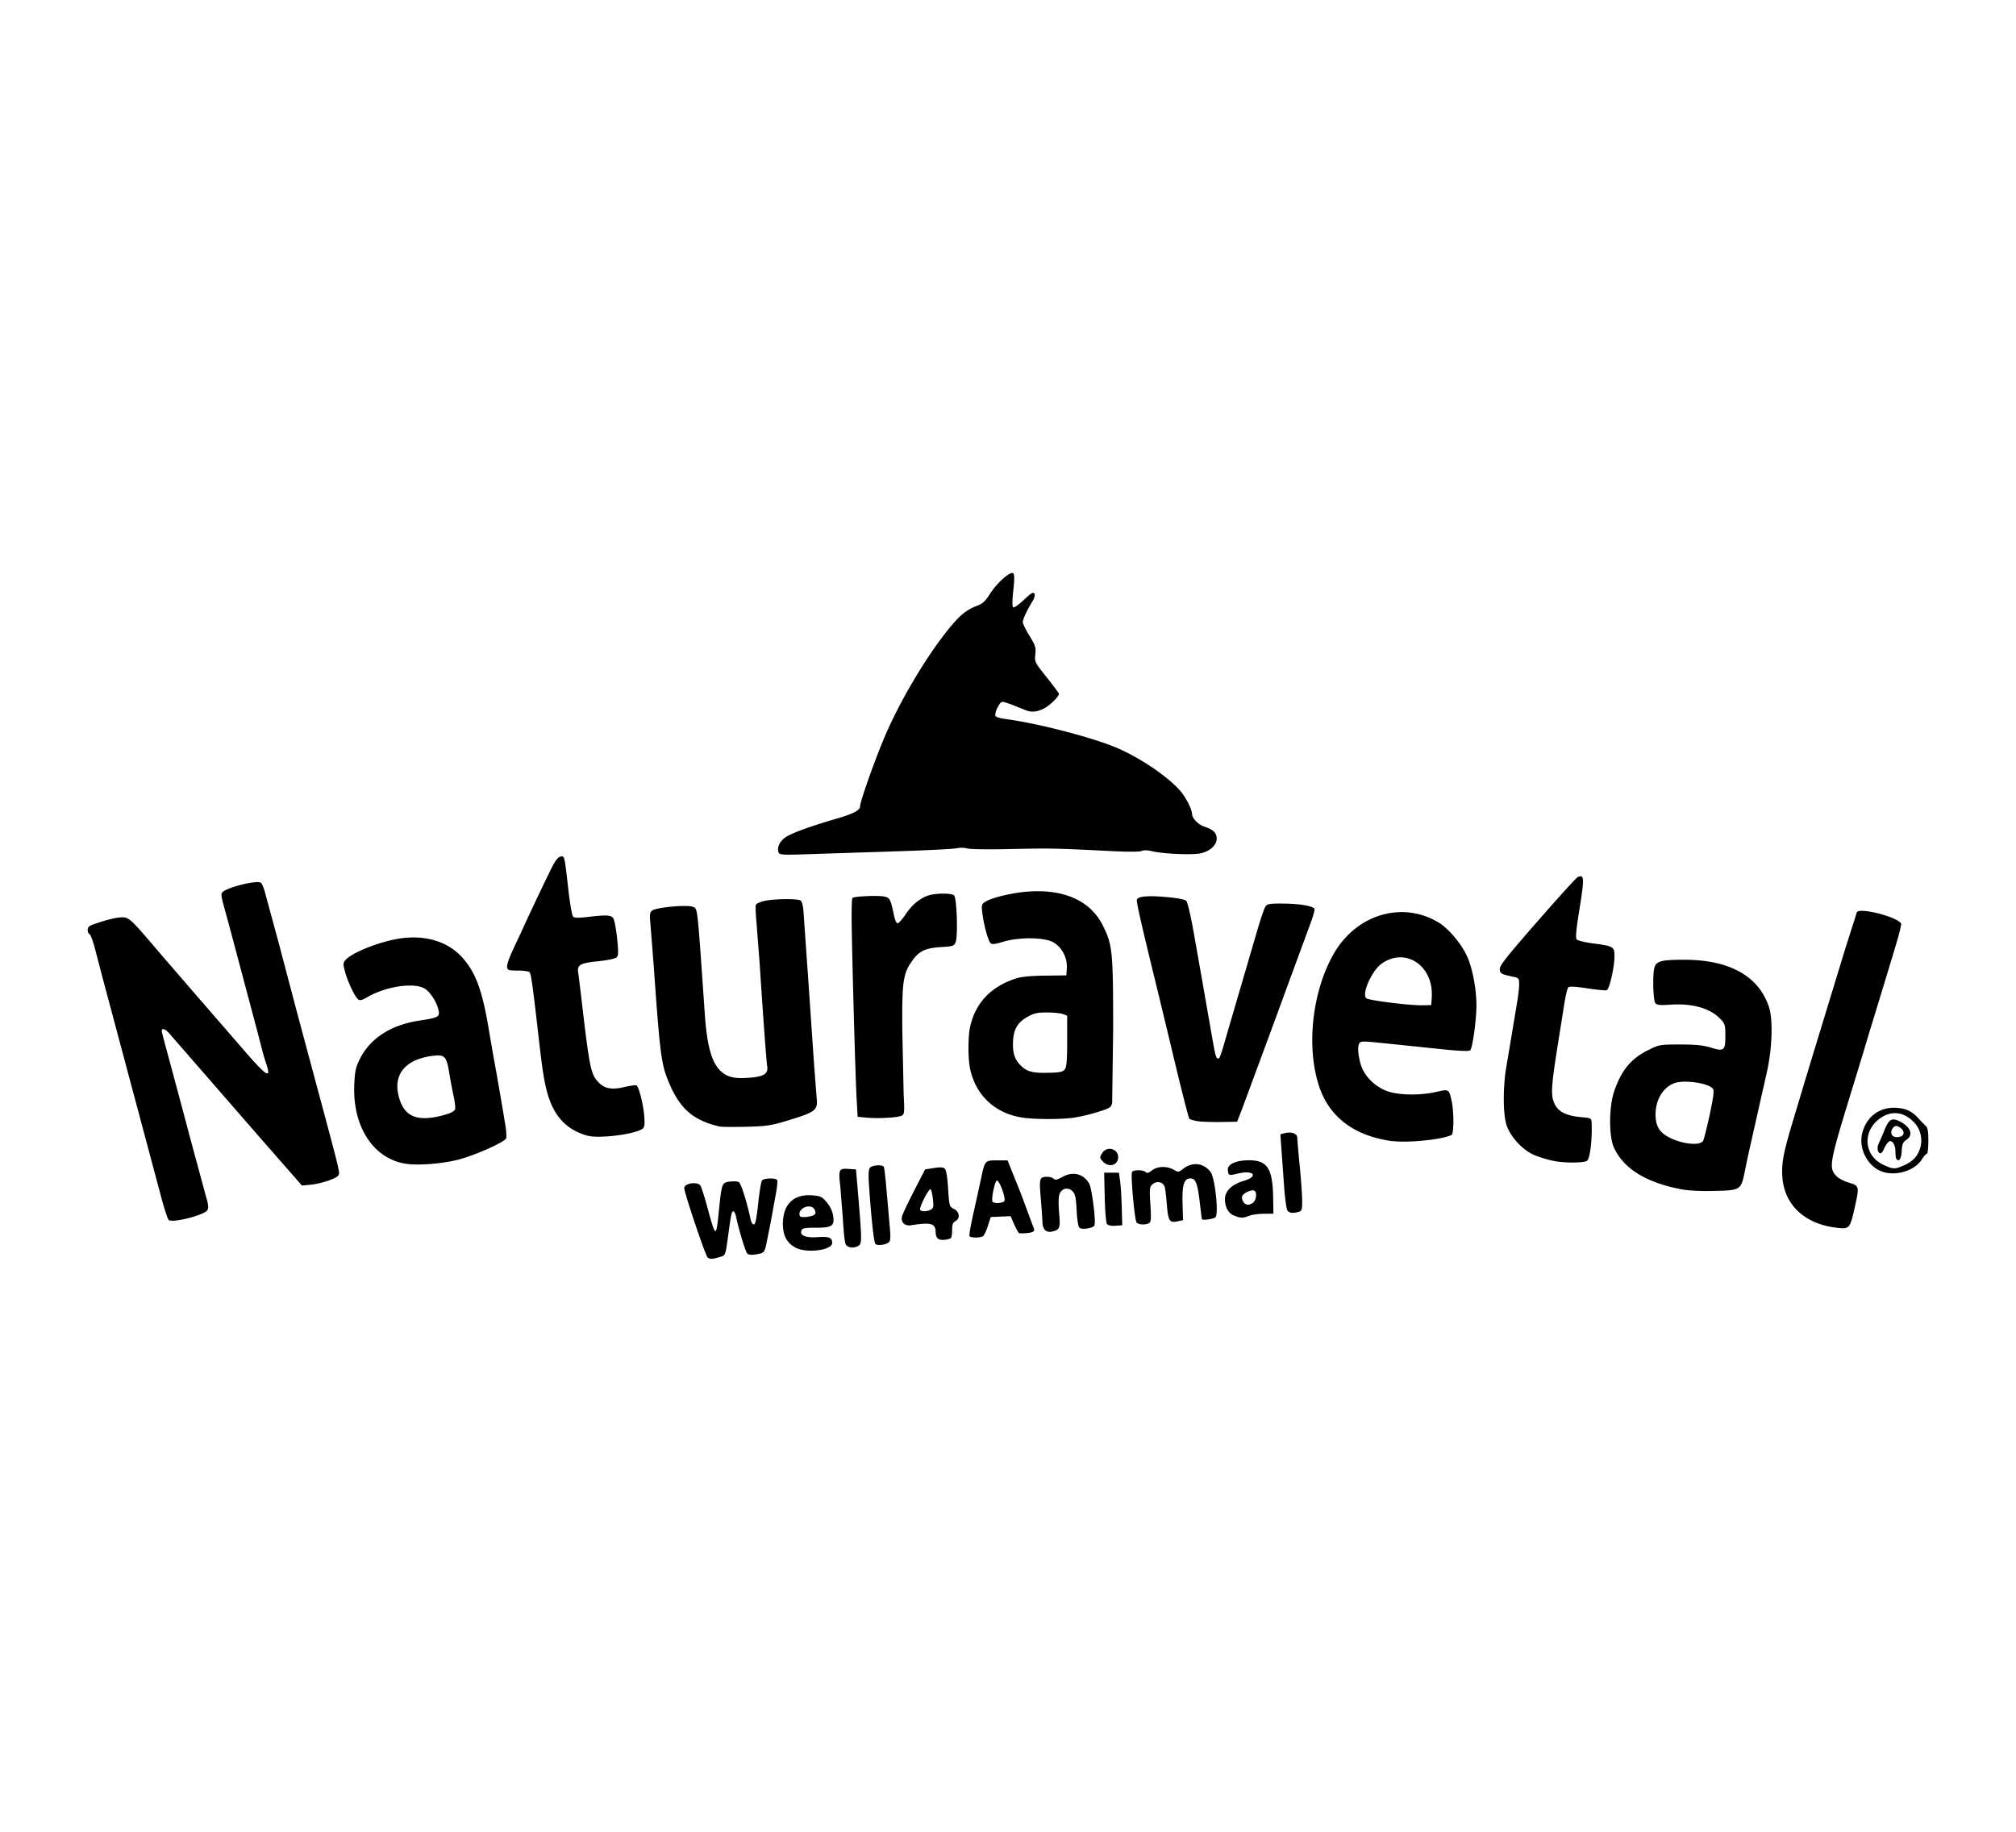 <svg xmlns="http://www.w3.org/2000/svg" viewBox="0 0 230 209"><path d="M80.74 143.49c-.234-.15-2.67-7.38-2.674-7.938-.004-.534 1.444-.772 1.832-.3.107.13.485 1.313.84 2.63.907 3.35.965 3.37 1.264.41.334-3.298.353-3.35 1.224-3.47.41-.056.88-.038 1.047.04.263.124.936 2.24 1.376 4.327.06.284.22.516.353.516.176 0 .314-.674.5-2.39.135-1.314.33-2.496.43-2.625.222-.28 1.567-.314 1.734-.045.064.104-.01.843-.163 1.64L87.9 139.6l-.53 2.62c-.198.69-.276.757-1.053.888-.585.1-.91.073-1.066-.09-.205-.212-.972-2.737-1.28-4.216-.07-.336-.203-.6-.295-.6-.196 0-.263.29-.544 2.344-.39 2.853-.326 2.685-1.093 2.898-.83.23-.998.236-1.3.044zm10.077-1.114c-1.025-.516-1.504-1.39-1.5-2.746.007-2.2 1.2-3.386 3.266-3.25 1.015.066 1.166.135 1.726.783.4.474.656.994.742 1.563.174 1.158-.12 1.354-2.028 1.354-1.19 0-1.493.058-1.588.308-.22.572.475.858 1.852.766 1.3-.088 1.653.05 1.653.66 0 .823-2.832 1.2-4.122.562zm2.13-3.807c.22-.202.01-.72-.35-.858-.736-.282-1.675.475-1.314 1.06.13.2 1.38.058 1.663-.202zm3.51 3.34c-.088-.233-.218-1.477-.29-2.766l-.3-3.796c-.224-1.913-.16-2.05.922-1.98l.866.056.13 1.5c.547 6.353.564 6.916.22 7.167-.544.397-1.367.3-1.55-.182zm3.402-.01c-.167-.217-.463-2.96-.716-6.65-.086-1.253-.056-1.815.11-2.016.25-.3 1.4-.383 1.58-.1.056.092.193 1.252.303 2.578l.36 4.098c.12 1.232.103 1.745-.058 1.898-.343.33-1.38.462-1.58.203zm7.22-.527c-.193-.1-.328-.408-.328-.726 0-1.07-.478-1.212-2.852-.845-.687.106-1.15-.37-.99-1.014.067-.27.687-1.586 1.378-2.926l1.257-2.436.987-.157c.68-.108 1.07-.1 1.246.056.172.143.3.895.39 2.274.13 2.023.143 2.065.67 2.338.647.334.735 1.087.163 1.393-.288.154-.375.393-.375 1.027 0 .455-.063.86-.14.905-.392.22-1.116.277-1.407.11zm-.887-3.357c.302-.162.338-.335.245-1.172-.06-.54-.176-1.055-.257-1.145-.176-.194-1.35 2.094-1.2 2.337.14.225.772.215 1.21-.02zm4.414 3.02c-.058-.093.152-1.295.465-2.67l.86-3.906c.425-2.05.438-2.066 1.833-2.066h1.187l1.525 3.804L118 140.3c0 .216-.225.325-.797.386-.438.046-.864.048-.945.003s-.33-.5-.554-1l-.406-.93-2.267.1-.326 1.02c-.18.56-.433 1.087-.562 1.17-.323.204-1.41.195-1.538-.014zm3.96-3.972c.233-.232-.462-2.25-.816-2.37-.22-.074-.69 2.127-.515 2.41.142.23 1.09.2 1.33-.042zm4.666 3.284c-.162-.162-.296-.52-.298-.797s-.086-1.5-.188-2.74c-.2-2.424-.168-2.534.763-2.54.263-.002.58.097.702.22.172.172.39.13.953-.188 1.23-.69 2.423-.4 3.095.728.306.517.787 4.31.607 4.78-.12.315-1.402.526-1.7.28-.152-.126-.276-.863-.335-1.996-.077-1.48-.16-1.863-.477-2.18-.515-.514-1.256-.332-1.492.37-.1.297-.114 1.192-.03 2.1.157 1.734.085 1.925-.803 2.133-.334.078-.6.018-.797-.178zm90.174-.284c-3.595-.46-5.885-2.67-6.065-5.854-.1-1.595.14-2.76 1.325-6.692l1.18-3.937.995-3.282 3.693-12.094 1.313-4.128c.343-.557 4.572.527 5.045 1.292.057.092-.24 1.294-.66 2.673l-1.298 4.29-1.03 3.374-.762 2.485-.528 1.78-1.044 3.422c-2.923 9.495-2.98 9.808-2.037 10.814.232.246.868.577 1.414.736 1.147.334 1.18.447.724 2.512-.618 2.805-.63 2.818-2.262 2.61zm-83.106-.396c-.113-.14-.227-1.457-.265-3.057l-.066-2.812h1.683l.136.937c.074.516.16 1.866.19 3l.055 2.062-.767.056c-.464.034-.845-.04-.965-.187zm3.368-.197c-.227-.28-.695-5.47-.518-5.755.163-.264 1.282-.254 1.55.013.157.158.342.11.72-.187.62-.488 1.71-.524 2.477-.083.53.303.572.3 1.066-.09 1.072-.843 2.372-.694 3.153.362.504.682.94 4.766.55 5.156-.206.206-1.505.38-1.553.208-.007-.026-.122-.95-.253-2.056-.246-2.065-.46-2.584-1.066-2.584-.704 0-.938.75-.88 2.826l.055 1.932-.657.143c-.888.192-1.042-.06-1.192-1.946-.068-.852-.175-1.74-.238-1.973-.156-.578-.915-.75-1.394-.316-.34.31-.36.49-.244 2.3.1 1.575.075 1.986-.137 2.12-.386.244-1.22.208-1.438-.062zm-110.418-.283c-.12-.078-.526-1.322-.903-2.766l-6.762-25.3-.703-2.7c-.248-.975-.55-1.805-.667-1.844s-.215-.255-.215-.48c0-.302.18-.47.704-.65 1.5-.515 2.605-.783 3.242-.785.777-.003 1 .2 4.404 4.217l4.214 4.875 4.758 5.484c3.116 3.632 3.693 4.026 3.032 2.07a23.22 23.22 0 0 1-.456-1.553l-.46-1.782-3.217-12.093-.683-2.51c-.32-1.15-.342-1.42-.133-1.6.628-.57 3.97-1.375 4.36-1.052.114.095.3.538.435.984l1.644 6.06 2.027 7.688 3.12 11.625c1.315 4.893 1.7 6.39 1.692 6.77.003.3-.228.485-1.06.803-.586.224-1.54.457-2.12.518l-1.055.1-4.577-5.226-10.3-11.835c-.702-.88-1.24-1.067-1.083-.375a77.03 77.03 0 0 0 .479 1.827l.784 2.907.956 3.563.997 3.75 1.873 6.92c.2.63.22 1.028.096 1.26-.3.562-3.89 1.493-4.425 1.147zm121.527-.495c-.65-.282-1.027-.975-1.027-1.883s.803-1.688 2.124-2.072c1.767-.514 1.18-1.278-.645-.84-1.05.252-1.076.244-1.147-.4-.073-.655.924-1.115 2.42-1.115 2.087 0 2.7.94 2.75 4.296l.03 1.797-1.125.012c-.618.007-1.362.112-1.653.234-.663.28-1.013.272-1.726-.04zm2.24-1.532c.335-.336.393-1.123.096-1.307-.27-.167-1.25.258-1.38.6-.155.404.223 1 .635 1 .195 0 .488-.132.65-.294zm3.875.972c-.12-.143-.295-1.388-.392-2.765l-.426-5.956.494-.123c.78-.196 1.43.044 1.435.53.002.23.127 1.684.28 3.23s.276 3.33.277 3.963c.002 1.034-.04 1.16-.42 1.263-.665.178-1.014.138-1.247-.142zm44.888-2.446c-4.01-.775-6.542-2.347-7.653-4.753-.586-1.267-.573-4.653.023-6.4.838-2.453 1.935-3.768 3.974-4.765 1.172-.573 1.3-.596 3.563-.596 1.776 0 2.63.087 3.52.36 1.495.457 1.635.338 1.635-1.387 0-1.178-.05-1.343-.563-1.883-1.165-1.226-3.197-1.806-5.72-1.634-1.164.08-1.532.044-1.7-.17-.26-.313-.34-3.24-.11-4.056.207-.743.8-.903 3.405-.9 5.19.003 8.543 1.893 9.68 5.454.46 1.443.342 4.768-.265 7.407l-1.903 8.437c-.143.62-.403 1.842-.58 2.72-.46 2.28-.465 2.283-3.478 2.358-1.59.04-2.982-.03-3.816-.19zm2.523-5.528c.106-.198.447-1.558.76-3.023.432-2.028.517-2.726.355-2.922-.543-.654-3.3-1.043-4.422-.62-1.262.478-2.11 1.886-2.118 3.512-.005 1.235.347 1.94 1.247 2.496 1.445.892 3.828 1.21 4.178.558zm20.02 3.344c-1.496-.8-2.31-2.733-1.83-4.363.504-1.708 1.854-2.748 3.567-2.748 1.194 0 2.013.338 2.726 1.122.306.338.704.748.885.912.26.237.328.608.328 1.76 0 .802-.078 1.458-.172 1.458s-.346.28-.558.624c-.894 1.445-3.375 2.065-4.946 1.236zm2.892-.538c1-.447 1.542-1.007 1.84-1.936.312-.975.086-2.096-.575-2.85-1.25-1.423-2.863-1.56-4.262-.364-1.773 1.518-1.455 4.1.626 5.072 1.14.534 1.325.54 2.372.077zm-.837-.693c-.07-.07-.13-.436-.13-.812 0-.898-.41-1.5-.803-1.164-.155.13-.387.488-.515.798s-.328.532-.443.494c-.3-.1-.37-.68-.14-1.142.108-.218.404-.904.657-1.522.5-1.25.85-1.433 1.777-.953 1.236.64 1.536 1.54.696 2.09-.37.244-.47.485-.516 1.256-.052.888-.28 1.26-.583.956zm.51-2.618c.394-.15.378-.627-.03-.938-.467-.354-.753-.318-.99.126-.347.65.238 1.113 1.022.812zm-170.6 3.126c-3.672-.577-6.05-4.194-5.872-8.932.06-1.566.153-2.03.592-2.933 1.18-2.426 3.554-3.974 6.856-4.472 2.122-.32 2.324-.428 2.17-1.162-.2-.96-.988-2.17-1.643-2.522-1.27-.684-4.4-.197-6.472 1.006-.637.37-.864.422-1.075.247-.38-.317-1.19-2.037-1.487-3.16-.226-.856-.22-.998.058-1.316.766-.88 3.98-2.138 6.304-2.47 2.93-.417 5.494.408 7.122 2.295 1.514 1.756 2.246 3.847 3.008 8.593l.486 2.813c.176.874.993 5.583 1.327 7.65.104.65.14 1.31.08 1.465-.16.417-3.444 1.892-5.35 2.402-1.837.492-4.662.72-6.105.494zm4.45-5.58c.66-.185 1.114-.424 1.176-.62.056-.175-.018-.86-.163-1.518s-.372-1.86-.502-2.67c-.298-1.845-.512-2.08-1.762-1.938-3.13.356-4.615 2.023-4.027 4.517.582 2.466 2.113 3.113 5.278 2.227zm75.144 5.38c-.45-.45-.458-.547-.083-1.083.54-.77 1.77-.41 1.77.52 0 .905-1.007 1.24-1.687.562zm51.388-.12c-.766-.152-1.838-.486-2.382-.743-1.266-.6-2.565-2.035-3-3.314-.427-1.262-.435-4.46-.015-6.79l.612-3.657.572-3.443c.143-.8.26-1.8.26-2.2 0-.64-.06-.738-.515-.832-1.518-.315-1.64-.377-1.698-.87-.048-.405.692-1.35 4.286-5.466 2.39-2.738 4.468-5.025 4.62-5.084.755-.3.768.076.145 3.94-.34 2.113-.418 3.004-.273 3.177.1.133.935.34 1.833.458 2.362.312 2.476.38 2.476 1.453 0 1.245-.57 3.768-.878 3.886-.14.054-1.144-.04-2.23-.208-1.318-.203-2.036-.242-2.162-.117-.103.104-.312.98-.464 1.95l-.548 3.45c-.978 6.07-1.034 6.93-.515 7.97.418.838 1.338 1.29 2.93 1.438 1.23.115 1.24.12 1.263.698.075 1.953-.197 4.103-.544 4.3-.43.245-2.555.248-3.778.005zm-18.388-2.25c-4.3-.578-7.168-2.688-8.356-6.17-1.53-4.492-.85-10.864 1.625-15.2 2.578-4.51 7.804-6.078 11.953-3.6 1.174.705 2.65 2.464 3.3 3.94.6 1.334 1.04 3.734 1.038 5.54-.002 1.657-.445 4.86-.71 5.124-.115.116-1.22.073-3.063-.116l-5.546-.573c-3.588-.372-3.69-.378-3.952-.215-.315.195-.286 1.27.065 2.48.384 1.32 1.567 2.53 2.997 3.065 1.283.48 3.792.523 5.633.096 1.445-.335 1.45-.332 1.758 1.098.256 1.193.25 3.637-.01 3.798-.832.515-4.952.95-6.733.712zm4.463-16.416c.23-3.58-2.946-5.75-5.678-3.876-1.13.774-2.337 3.435-1.802 3.973.25.25 5.04.847 6.485.81l.938-.025zM67.094 129.6c-2.376-.645-3.826-2.13-4.594-4.707-.387-1.303-.603-2.64-1.03-6.376-.692-6.057-.88-7.42-1.054-7.594-.1-.103-.707-.187-1.347-.187-1.06 0-1.167-.037-1.22-.42-.033-.232.272-1.118.68-1.97l1.16-2.485c.686-1.527 2.774-5.92 3.343-7.03.353-.692.658-1.05.925-1.1.462-.068.433-.187.9 3.902.174 1.495.4 2.818.523 2.94.15.16.586.176 1.612.055 2.284-.27 2.77-.236 3.01.208.114.214.297 1.234.406 2.265.16 1.542.15 1.92-.062 2.13-.15.15-1.04.335-2.13.446-2.037.206-2.393.413-2.25 1.306.044.27.207 1.6.364 2.93.934 8.015 1.07 8.67 1.978 9.6.7.716 1.52.855 3 .5.634-.148 1.225-.225 1.313-.17.266.165.766 2.133.877 3.452.08.972.042 1.293-.18 1.477-.754.626-4.92 1.166-6.233.81zm15-1.067c-3.116-.73-4.638-2.115-5.932-5.392-.726-1.84-.9-3.25-1.567-12.78l-.4-5.072c-.095-.926-.058-1.182.198-1.394.446-.37 4.06-.7 4.665-.424.547.25.476-.4 1.35 12.233.26 3.75.823 5.673 1.936 6.608.74.623 1.567.787 3.255.645 1.58-.132 2.07-.47 1.925-1.33-.093-.55-.446-5.386-.86-11.734l-.358-4.653c-.093-.96-.125-1.863-.07-2.004s.518-.346 1.03-.456c1.114-.24 3.716-.26 4.074-.033.154.097.286.632.335 1.357l.55 7.85.642 9.376.293 3.8c.175 1.58-.02 1.732-3.574 2.803-1.622.488-2.23.573-4.5.626-1.444.033-2.794.02-3-.027zm54.42-.63c-.387-.076-.756-.19-.82-.253-.1-.1-1.015-3.7-2.3-9.132l-1.335-5.53c-1.812-7.387-2.438-10.13-2.355-10.344.146-.383 1.27-.48 3.38-.293 1.26.11 2.1.274 2.26.438.14.144.524 1.78.85 3.636l1.042 5.907.934 5.343c.506 2.913.555 3.094.825 3.094.16 0 .265-.284.827-2.25l3.6-12.306c.393-1.354.825-2.614.96-2.8.212-.288.518-.334 2.096-.318 1.803.02 3.288.272 3.487.594.055.09-.145.825-.443 1.636l-2.168 5.88-2.096 5.72-3.606 9.75-.513 1.312-1.957.03c-1.076.015-2.274-.035-2.662-.112zm-37.638-.383l-1.03-.096-.125-2.25c-.137-2.46-.53-16.613-.562-20.303-.01-1.266.032-2.354.095-2.418.183-.183 2.833-.31 3.57-.17.706.132.78.275 1.19 2.252.083.404.248.767.365.807s.52-.4.895-.953c.722-1.09 1.506-1.773 2.48-2.166.8-.326 2.793-.36 3.1-.052s.448 4.604.177 5.306c-.177.46-.283.497-1.657.578-1.744.104-2.49.445-3.243 1.486-1.107 1.528-1.228 2.332-1.19 7.946l.154 7.345c.11 2.09.09 2.298-.222 2.46-.435.226-2.656.353-3.998.228zm17.642-.027c-3.03-.502-5.182-2.533-5.832-5.498-.26-1.185-.262-3.703-.004-4.852.608-2.718 2.347-4.555 5.198-5.496.6-.202 1.692-.31 3.34-.33l2.437-.03.054-.838c.073-1.17-.574-2.395-1.554-2.943-1.023-.573-3.92-.6-5.716-.053-.96.292-1.263.322-1.444.14-.276-.278-.77-2.116-.928-3.445-.104-.873-.073-.992.33-1.254.718-.467 3.013-1.023 4.8-1.163 4.205-.328 7.236 1.046 8.654 3.925 1.066 2.167 1.14 2.927 1.145 11.667l-.114 8.484c-.11.542-.227.62-1.616 1.058-.824.26-2.058.555-2.742.654-1.508.218-4.62.205-6.008-.025zm4.967-5.496c.202-.276.266-1.05.266-3.238v-2.875l-.48-.183c-.265-.1-1.087-.182-1.828-.182-1.146.002-1.49.085-2.307.553-1.138.653-1.57 1.512-1.57 3.115 0 1.128.272 1.812.988 2.48.664.62 1.335.778 3.105.733 1.302-.033 1.606-.1 1.828-.404zM88.828 97.262c-.204-.53.088-1.21.72-1.682.652-.485 2.782-1.27 5.94-2.19 1.877-.546 2.636-.946 2.636-1.39 0-.52 1.536-4.893 2.696-7.674 1.732-4.156 4.806-9.36 7.445-12.606 1.246-1.533 1.994-2.144 3.172-2.59.673-.255.975-.53 1.5-1.362.8-1.27 2.362-2.653 2.662-2.353.145.145.146.7.005 1.948-.115 1.017-.13 1.818-.032 1.918s.59-.227 1.22-.824c.816-.77 1.092-.94 1.216-.737.105.167.02.494-.236.918-.64 1.057-1.087 2.023-1.087 2.347 0 .165.345.865.766 1.556.68 1.116.754 1.35.667 2.123-.095.85-.068.905 1.298 2.615.767.96 1.394 1.808 1.394 1.883 0 .315-1.037 1.334-1.703 1.673-.785.4-1.418.46-2.084.197l-1.404-.562c-.535-.216-1.103-.393-1.262-.393-.314 0-.924 1.246-.787 1.605.046.12.534.276 1.084.347 3.592.465 9.738 2.043 12.625 3.242 2.672 1.11 5.904 3.282 7.37 4.954.623.71 1.338 2.105 1.345 2.624s.728 1.253 1.46 1.488c.96.31 1.356.7 1.356 1.34 0 .715-.685 1.38-1.712 1.658-.905.246-4.38.1-5.72-.225-.484-.12-.908-.128-1.124-.02-.208.103-1.56.112-3.35.022-6.748-.34-6.877-.34-12.105-.23-2.224.046-4.244.01-4.488-.08s-.787-.096-1.207-.013-3.63.242-7.137.353l-9.7.316c-2.98.102-3.335.082-3.442-.196z"/></svg>
